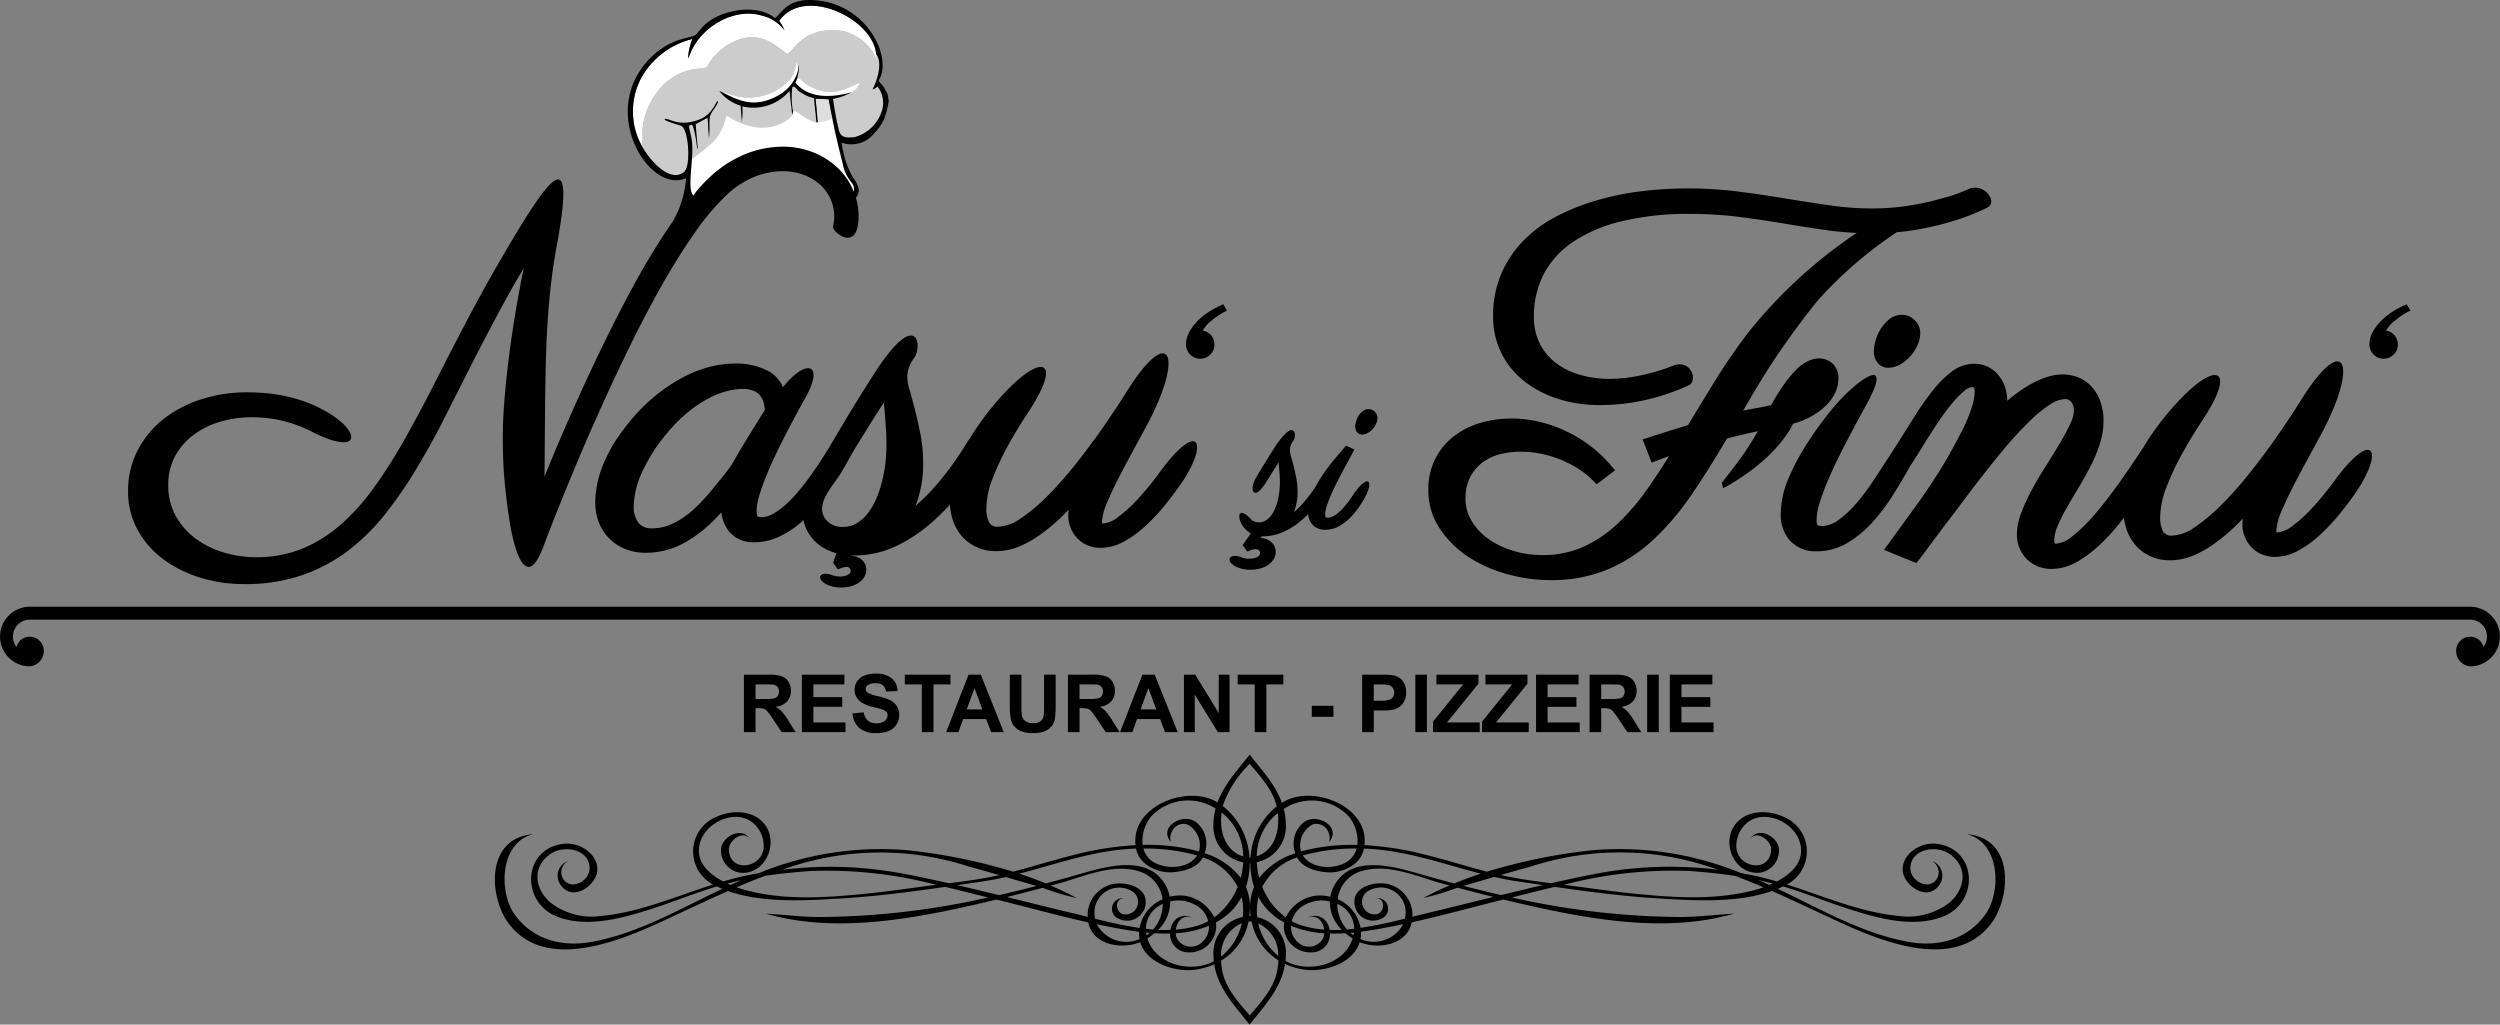 <svg xmlns="http://www.w3.org/2000/svg" width="270.298" height="110.779" viewBox="0 0 270.298 110.779">
  <rect x="0" y="0" width="270.298" height="110.779" fill="#808080" stroke="none"/>
  <g id="Group_17055" data-name="Group 17055" transform="translate(2041.11 20252.829)">
    <path id="Path_35623" data-name="Path 35623" d="M1535.334,5328.8a8.669,8.669,0,0,0-1.594,1.022,3.827,3.827,0,0,0-1.035,1.144,1.484,1.484,0,0,1,.97.58,1.589,1.589,0,0,1,.3.927,1.436,1.436,0,0,1-.463,1.094,1.538,1.538,0,0,1-1.078.435,1.431,1.431,0,0,1-1.1-.472,1.527,1.527,0,0,1-.435-1.079,2.8,2.8,0,0,1,.348-1.318,5.373,5.373,0,0,1,.921-1.231,7.858,7.858,0,0,1,1.3-1.029,9.582,9.582,0,0,1,1.463-.753l.406.681Z" transform="translate(-3443.78 -25548.049)" fill-rule="evenodd"/>
    <path id="Path_35624" data-name="Path 35624" d="M930.489,5833.416a4.9,4.9,0,0,0-1.894-.51c3.579.854,3.769,6.2,2.007,8.661-1.944,2.719-5.067,3.558-8.288,2.983-5.022-.9-9.552-3.56-14.166-5.743.2-.08.389-.168.579-.26,2.378.709,4.673,1.662,7.037,2.419,3.161,1.015,7.045,2.126,10.3.821,3.911-1.568,3.659-7.373-.79-7.85-2.538-.273-5,2.479-2.708,4.541.934.837,2.212,1.063,3.025-.045a1.7,1.7,0,0,0-.792-2.647,1.393,1.393,0,0,1,.651,1.746c-.738,1.629-3.028.5-2.962-1.032.089-1.981,2.711-2.44,4.135-1.525,2.116,1.355,1.853,3.77.141,5.284a7.289,7.289,0,0,1-5.408,1.494c-4.22-.378-8.166-2.121-12.213-3.413a4.043,4.043,0,0,0-.351-7.313c-1.72-.8-4.124-.766-5.314.923-1.423,2.019.031,5.295,2.645,5.123a2.408,2.408,0,0,0,2.134-2.74c-.271-1.338-2.438-2.335-3.173-.75.6-1.291,2.394-.063,2.349,1-.1,2.509-3.53,2.016-3.757-.19a3.3,3.3,0,0,1,.853-2.43c1.748-1.927,5.077-.6,5.906,1.527s-.614,3.591-2.384,4.516c-.931-.272-1.867-.517-2.817-.7-.347-.068-.695-.134-1.04-.193a34.572,34.572,0,0,0-16.169-2.471,61.442,61.442,0,0,0-11.319,2.31c-2.247-.585-4.463-1.289-6.716-1.849a34.554,34.554,0,0,0-6.526-1.021c.489-4.089-5.294-6.511-8.615-4.758-.107.056-.205.122-.308.185-.7-1.959-2.152-3.519-3.489-5.209-1.329,1.68-2.769,3.23-3.475,5.173-.083-.049-.161-.1-.247-.148-3.32-1.753-9.1.669-8.613,4.758a34.494,34.494,0,0,0-6.525,1.021c-2.256.56-4.47,1.263-6.717,1.849a61.531,61.531,0,0,0-11.32-2.31,34.572,34.572,0,0,0-16.169,2.471c-.345.06-.694.125-1.04.193-.949.186-1.887.43-2.815.7-1.771-.925-3.217-2.388-2.386-4.516s4.158-3.453,5.906-1.527a3.3,3.3,0,0,1,.854,2.43c-.228,2.207-3.654,2.7-3.76.19-.044-1.067,1.753-2.295,2.352-1-.738-1.586-2.9-.588-3.176.75a2.409,2.409,0,0,0,2.136,2.74c2.611.172,4.067-3.1,2.644-5.123-1.191-1.688-3.595-1.721-5.314-.923a4.044,4.044,0,0,0-.351,7.314c-4.046,1.291-7.993,3.034-12.212,3.412a7.284,7.284,0,0,1-5.408-1.494c-1.711-1.515-1.975-3.927.14-5.284,1.425-.914,4.049-.455,4.135,1.525.067,1.528-2.223,2.661-2.96,1.032a1.391,1.391,0,0,1,.649-1.746,1.7,1.7,0,0,0-.792,2.647c.814,1.107,2.09.882,3.027.045,2.3-2.062-.17-4.812-2.709-4.541-4.449.477-4.7,6.28-.789,7.85,3.251,1.3,7.135.192,10.3-.821,2.362-.758,4.655-1.71,7.037-2.419.189.091.382.18.577.26-4.611,2.184-9.144,4.848-14.166,5.743-3.22.574-6.342-.265-8.286-2.983-1.762-2.464-1.573-7.807,2-8.661a4.879,4.879,0,0,0-1.891.51c-3.153,1.658-2.571,6.685-.771,9.108,3.884,5.229,11.789,2.013,16.439-.121,2.454-1.126,4.862-2.288,7.289-3.358,3.814,1.338,8.508,1.028,12.35.795,3.724-.227,7.438-.71,11.136-1.242,1.56.372,3.11.764,4.642,1.144a84.74,84.74,0,0,1-18.2,2.112c-1.128,0-2.285-.093-3.439-.189-.8-.065-1.594-.134-2.379-.174,7.852,2.285,16.866.388,24.62-1.449l.3-.075c3.3.811,6.6,1.728,9.924,2.469.019.09.038.18.064.271.665,2.234,3.656,2.654,5.558,1.867.689,2.3,3.869,3.312,6.074,2.956a7.67,7.67,0,0,0,1.925-.569c.413,2.614,2.2,4.475,3.825,6.528,1.627-2.062,3.425-3.929,3.829-6.561a7.7,7.7,0,0,0,2,.6c2.205.355,5.383-.652,6.074-2.956,1.9.786,4.89.366,5.556-1.867a2.758,2.758,0,0,0,.064-.271c3.327-.741,6.629-1.658,9.926-2.469l.3.075c7.754,1.837,16.767,3.734,24.618,1.449-.783.04-1.58.109-2.38.174-1.152.1-2.308.188-3.436.189a84.743,84.743,0,0,1-18.2-2.112c1.534-.38,3.081-.771,4.642-1.144,3.7.532,7.413,1.016,11.135,1.242,3.843.235,8.537.544,12.352-.795,2.426,1.069,4.833,2.232,7.287,3.358,4.649,2.134,12.556,5.35,16.44.121,1.8-2.424,2.382-7.451-.771-9.108ZM863.4,5834.46h0c4.372.13,8.45,1.625,12.633,2.71-.971.321-1.927.672-2.869,1.059q-1.931-.514-3.861-1.069c-2.639-.761-6.876-1.949-8.835.862a4.119,4.119,0,0,0-.7,1.646,4.453,4.453,0,0,0-1.614-.112,4.215,4.215,0,0,0-3.2,2.342,7.566,7.566,0,0,1-2.537-3.3,6.51,6.51,0,0,1,3.76-3.186c.6,1.125,2.015,1.517,3.317,1.611,1.482.106,3.449-.742,3.865-2.357.018-.07.03-.136.042-.2Zm-4.291,8.758h0a10.91,10.91,0,0,1-2.463-.465,6.074,6.074,0,0,1-1.035-.444,2.672,2.672,0,0,1,.876-1.421,3.8,3.8,0,0,1,3.23-.719,4.239,4.239,0,0,0,1.3,3.07c-.444.021-.882.023-1.319.008a1.98,1.98,0,0,0-.663-1.21,1.536,1.536,0,0,0-1.757-.059c.989-.516,1.719.334,1.835,1.241Zm.013.4h0a1.542,1.542,0,0,1-.168.618,1.742,1.742,0,0,1-2.74.292,2.1,2.1,0,0,1-.675-1.72,11.137,11.137,0,0,0,3.584.81Zm-2.315-8.42h0a20.819,20.819,0,0,1,5.724-.746l.08,0a2.45,2.45,0,0,1-1.2,1.526c-1.375.757-3.713.65-4.6-.781Zm-2.066-5.024h0a5.486,5.486,0,0,1,6.976.754,4.118,4.118,0,0,1,.976,3.135,21.418,21.418,0,0,0-5.42.53c-.224.051-.447.11-.669.175a2.542,2.542,0,0,1,1.263-2.92,1.373,1.373,0,0,1,1.65.731,1.576,1.576,0,0,1,.13,1.168c1.386-1.625-1.244-3.16-2.665-2.192a2.943,2.943,0,0,0-1,3.369c0,.013.009.025.012.038a7.866,7.866,0,0,0-3.908,2.662,8.066,8.066,0,0,1-.263-1.693,3.984,3.984,0,0,0,3.145-4.169A7.114,7.114,0,0,0,854.743,5830.17Zm-2.925,5.115h0a6.173,6.173,0,0,1,1.969-4.409c.1-.09.205-.175.312-.259.237,2.111-.466,4.062-2.281,4.668Zm-.764-10h0c1.211,1.4,2.509,2.869,2.924,4.6a7.64,7.64,0,0,0-2.831,5.548c-.032,0-.06.012-.093.016l-.02,0a7.618,7.618,0,0,0-2.895-5.606,12.007,12.007,0,0,1,2.914-4.557Zm.109,16.465h0c-.038,0-.073-.011-.109-.014a.169.169,0,0,0-.034.006c.031-.24.054-.484.063-.731a5.592,5.592,0,0,0-.432-2.409,8.1,8.1,0,0,0,.408-2.554c.022,0,.044-.008.067-.009a8.073,8.073,0,0,0,.407,2.563,5.584,5.584,0,0,0-.433,2.409c.01.253.032.5.064.74Zm-3.15-11.191h0c.133.1.26.205.383.314a6.158,6.158,0,0,1,1.967,4.431C848.474,5834.726,847.753,5832.72,848.012,5830.562Zm-7.551.361h0a5.474,5.474,0,0,1,6.908-.793,7.069,7.069,0,0,0-.233,1.627,3.987,3.987,0,0,0,3.219,4.185,8.142,8.142,0,0,1-.264,1.679,7.85,7.85,0,0,0-3.906-2.662c0-.013.01-.025.013-.038a2.949,2.949,0,0,0-1-3.369c-1.421-.968-4.049.567-2.664,2.192a1.567,1.567,0,0,1,.131-1.168,1.371,1.371,0,0,1,1.65-.731,2.536,2.536,0,0,1,1.261,2.92c-.221-.064-.444-.124-.668-.175a21.416,21.416,0,0,0-5.419-.531,4.109,4.109,0,0,1,.977-3.134Zm4.907,4.271h0c-.887,1.432-3.227,1.539-4.6.781a2.457,2.457,0,0,1-1.2-1.526l.08,0a20.791,20.791,0,0,1,5.722.746Zm-6.59-.733h0c.014.067.025.134.042.2.417,1.615,2.383,2.464,3.866,2.358,1.3-.094,2.71-.485,3.314-1.611a6.509,6.509,0,0,1,3.76,3.186,7.575,7.575,0,0,1-2.538,3.3,4.209,4.209,0,0,0-3.2-2.343,4.471,4.471,0,0,0-1.613.111,4.124,4.124,0,0,0-.695-1.645c-1.961-2.812-6.2-1.623-8.837-.862q-1.93.555-3.864,1.069-1.407-.579-2.869-1.059c4.186-1.085,8.262-2.58,12.634-2.71Zm4.37,7.575h0a1.962,1.962,0,0,0-.663,1.21c-.435.016-.876.014-1.32-.008a4.239,4.239,0,0,0,1.3-3.07,3.8,3.8,0,0,1,3.228.719,2.669,2.669,0,0,1,.876,1.421,5.934,5.934,0,0,1-1.033.444,10.9,10.9,0,0,1-2.466.465c.119-.907.845-1.757,1.837-1.241a1.534,1.534,0,0,0-1.756.059Zm3.492.769h0a2.11,2.11,0,0,1-.675,1.721,1.743,1.743,0,0,1-2.741-.293,1.559,1.559,0,0,1-.169-.618A11.169,11.169,0,0,0,846.64,5842.8Zm-52.05-4.568h0c.5-.129,1-.252,1.51-.361q-.584.248-1.165.514C794.82,5838.34,794.7,5838.289,794.59,5838.235Zm20.995.343h0c-2.279.308-4.552.619-6.841.835-3.931.368-8,.585-11.864-.383-.4-.1-.841-.23-1.3-.392,1.008-.433,2.021-.844,3.044-1.226,1.688-.26,3.393-.427,5.073-.54a46.593,46.593,0,0,1,13.469,1.5c-.529.064-1.058.131-1.584.2Zm-1.794-1.375h0a42.521,42.521,0,0,0-13.274-.46,31.015,31.015,0,0,1,20.366-.287c1.034.268,2.065.563,3.091.864-1.781.405-3.61.655-5.437.883C816.96,5837.848,815.378,5837.51,813.791,5837.2Zm5.645,1.207h0l2.6-.379c.891-.129,1.775-.3,2.65-.5,1.109.325,2.216.654,3.331.963-1.354.351-2.711.685-4.07.992Q821.692,5838.933,819.436,5838.41Zm15.1,4.227h0c1.418.3,2.842.566,4.272.772.1.014.2.026.292.038a3.513,3.513,0,0,0,.051.79,3.6,3.6,0,0,1-4.615-1.6Zm4.61.4h0a47.965,47.965,0,0,1-4.8-1,3.374,3.374,0,0,1-.054-1,2.677,2.677,0,0,1,4.146-1.911,1.36,1.36,0,0,1-1.036,2.434c-.89-.2-.974-1.754.078-1.732a1.153,1.153,0,0,0-.509,2.241,2.014,2.014,0,0,0,2.7-1.075c.76-2.141-1.605-2.983-3.292-2.731a3.447,3.447,0,0,0-2.836,3.574c-.517-.131-1.025-.257-1.518-.374-2.411-.574-4.816-1.177-7.224-1.769q1.945-.478,3.879-1a25.474,25.474,0,0,0,3.675,1.106c-.91-.487-1.848-.933-2.8-1.342.344-.1.688-.183,1.03-.28,2.637-.75,5.544-2.071,8.3-1.321a3.622,3.622,0,0,1,2.751,3.084,4.168,4.168,0,0,0-2.483,3.1Zm2.515-2.6h0a4.233,4.233,0,0,1-.793,2.446,3.728,3.728,0,0,1-.255.318c-.259-.021-.522-.045-.782-.075A2.978,2.978,0,0,1,841.656,5840.438Zm-1.807,3.1h0c.13.014.259.023.389.035a3.389,3.389,0,0,1-.339.26c-.021-.1-.037-.2-.049-.3Zm7.331,3.1h0c-2.5,1.34-6.33.347-7.186-2.472a6.262,6.262,0,0,0,.771-.561c.56.035,1.125.049,1.686.031a1.95,1.95,0,0,0,1.965,2.039,2.881,2.881,0,0,0,3.02-2.819,2.741,2.741,0,0,0-.047-.42c.22-.119.439-.244.651-.386a6.446,6.446,0,0,0,2.13-2.35,5.964,5.964,0,0,1,.14,2.146,3.985,3.985,0,0,0-3.174,4.176c0,.209.023.412.044.613Zm3.021-4.115h0a6.409,6.409,0,0,1-2.236,3.6A3.7,3.7,0,0,1,850.2,5842.528Zm3.853,4.982h0c-.3,1.907-1.7,3.483-3,4.986-1.3-1.5-2.7-3.08-3-4.986a7.148,7.148,0,0,1-.089-.937,6.338,6.338,0,0,0,2.957-4.219c.045-.006.088-.017.134-.021a1.982,1.982,0,0,1,.213.037,6.335,6.335,0,0,0,2.878,4.16,7.045,7.045,0,0,1-.088.981Zm-2.069-4.946h0a3.7,3.7,0,0,1,2.149,3.5A6.405,6.405,0,0,1,851.985,5842.564Zm2.944,4.038h0q.029-.28.038-.574a3.985,3.985,0,0,0-3.1-4.16,6.009,6.009,0,0,1,.136-2.162,6.444,6.444,0,0,0,2.131,2.35c.213.142.43.268.651.386a2.618,2.618,0,0,0-.048.42,2.88,2.88,0,0,0,3.021,2.819,1.95,1.95,0,0,0,1.965-2.039c.561.018,1.125,0,1.687-.031a5.991,5.991,0,0,0,.772.561c-.867,2.843-4.759,3.83-7.258,2.431Zm7.35-2.769h0a3.292,3.292,0,0,1-.34-.26c.13-.012.26-.022.39-.035-.012.1-.028.2-.05.3Zm-.709-.632h0a3.162,3.162,0,0,1-.254-.319,4.227,4.227,0,0,1-.793-2.445,2.972,2.972,0,0,1,1.829,2.689c-.26.029-.521.054-.781.075Zm1.462,1.034h0a3.353,3.353,0,0,0,.051-.79c.1-.012.2-.024.291-.038,1.431-.206,2.856-.474,4.272-.772A3.6,3.6,0,0,1,863.033,5844.236Zm7.131-2.778h0c-.494.117-1,.244-1.518.374a3.444,3.444,0,0,0-2.834-3.574c-1.686-.252-4.054.591-3.293,2.731a2.012,2.012,0,0,0,2.7,1.075,1.153,1.153,0,0,0-.51-2.241c1.054-.022.969,1.537.078,1.732a1.359,1.359,0,0,1-1.036-2.433,2.677,2.677,0,0,1,4.148,1.91,3.478,3.478,0,0,1-.054,1,47.934,47.934,0,0,1-4.8,1,4.173,4.173,0,0,0-2.482-3.1,3.621,3.621,0,0,1,2.75-3.084c2.763-.749,5.668.57,8.3,1.321.343.1.688.185,1.031.28-.957.409-1.9.855-2.8,1.342a25.769,25.769,0,0,0,3.673-1.105q1.933.523,3.879,1c-2.408.592-4.812,1.192-7.225,1.768Zm8.074-1.978h0c-1.36-.307-2.717-.641-4.072-.99,1.115-.31,2.225-.64,3.332-.964.876.2,1.757.375,2.651.5l2.595.379C881.238,5838.755,879.739,5839.115,878.238,5839.48Zm5.4-1.278h0c-1.827-.228-3.657-.478-5.436-.883,1.026-.3,2.054-.6,3.09-.864a31.008,31.008,0,0,1,20.364.287,42.467,42.467,0,0,0-13.27.46c-1.589.308-3.172.646-4.748,1Zm21.658.827h0c-3.867.967-7.934.75-11.864.383-2.289-.216-4.563-.526-6.841-.835-.528-.072-1.055-.139-1.586-.2a46.576,46.576,0,0,1,13.472-1.5c1.679.113,3.382.28,5.074.54q1.532.573,3.041,1.227c-.454.16-.9.293-1.3.391Zm1.943-.644h0c-.387-.177-.776-.349-1.164-.513.507.108,1.012.231,1.512.36-.117.055-.232.1-.348.152Z" transform="translate(-2757.051 -25995.537)"/>
    <path id="Path_35625" data-name="Path 35625" d="M227.456,5661.35a3.216,3.216,0,0,0-2.278.944l0,0,0,0a3.22,3.22,0,0,0,0,4.556h0a3.211,3.211,0,0,0,2.278.944,1.668,1.668,0,0,0,1.509-1.7,1.516,1.516,0,0,0-1.5-1.5,1.44,1.44,0,0,0-1.444,1.1,1.831,1.831,0,0,1,.142-2.417l0,0a1.818,1.818,0,0,1,1.288-.532H491.3a1.818,1.818,0,0,1,1.288.532l0,0a1.831,1.831,0,0,1,.142,2.417,1.44,1.44,0,0,0-1.445-1.1,1.516,1.516,0,0,0-1.5,1.5,1.669,1.669,0,0,0,1.509,1.7,3.211,3.211,0,0,0,2.278-.944h0a3.22,3.22,0,0,0,0-4.556l0,0,0,0a3.216,3.216,0,0,0-2.278-.944H227.456Z" transform="translate(-2265.34 -25848.578)"/>
    <path id="Path_35626" data-name="Path 35626" d="M982.5,5117.751l.439,1.782a14.445,14.445,0,0,0,1.716-1.68,16.987,16.987,0,0,1,3.47-2.421,40.837,40.837,0,0,0,4.175-.611,9.6,9.6,0,0,1,2.343.489c.16.237,3.85,2.542,3.85,2.542l1.383,1.384.631-.119.091-.866-.458-1.1-.628-.769-.559-3.6-.672-2.332-2.637-.6-2.015-.429s-1.529.485-1.792.539a21.605,21.605,0,0,1-2.319.439,4.8,4.8,0,0,1-1.794-.2,5.28,5.28,0,0,0-1.4-.451c-.073.024-.743.26-.743.722a3.223,3.223,0,0,1-.888,1.8c-.5.511-1.878,1.894-1.878,1.894l-.311,3.588Z" transform="translate(-2949.198 -25350.811)" fill="#fff" fill-rule="evenodd"/>
    <path id="Path_35627" data-name="Path 35627" d="M947.576,5034.946c.226-.354,1.288.933,2.51,1.169l-.252-2.636a3.6,3.6,0,0,1-1.233-.5c-.69-.389-.5-.408-.739-.592-.217-.168-.07-.156-.369-.138a7.627,7.627,0,0,0,.083,2.7Zm-9.4.438v.3l.161-.088.124,2.248c.15-.628-.008-1.672.1-2.317s.662-.8.79-1.694a4.6,4.6,0,0,1-.887,1.307,2.329,2.329,0,0,1-.29.247Zm-.914,3.486h-.072l.011.083.067-.019Zm-.643,0h-.376c.489,5-3.3,3.03-5.044-.254.116-.2.067-.023.1-.361l-.015-1.266a7.464,7.464,0,0,1,1.455-3.967,6.172,6.172,0,0,1,4.932-2.744c.677-.028.577-.191.911-.722a6.6,6.6,0,0,1,3.407-2.506c2.374-.6,3.677.768,4.97,1.674.885-.672,1.909-2.87,5.509-2.555,1.972.171,4.024,1.888,4.2,3.749l-.118-1.208c.831,1-.045,3.22-.385,3.842.416-.181.091-.152.537-.345a2.92,2.92,0,0,1,.509,2.547,4.269,4.269,0,0,1-3,2.953c-1.419.182-1.605-.3-1.752-1.032-.234-.889-.439-2.2-.579-3.116a14.8,14.8,0,0,0,1.938-.7l.328-.418c.027-.021.413-.2.447-.215.007-.016.15-.292.212-.436-1.9.807-2.987,1.646-5.378.429a2.01,2.01,0,0,1-.711-.479c-.632-.589-.5-.411-.714-.333.068-.416.327-1.175.076-1.544l-.112-.391c-.245,1.066-.262,1.486-.881,2.129a5.946,5.946,0,0,1-5.507,1.7,9.868,9.868,0,0,1-1.5-.375l-.475-.212a4.66,4.66,0,0,0,3.645,1.725,10.772,10.772,0,0,0,1.3-.182l.19-.053c.455-.244.936-.413,1.359-.672.456-.28.752-.625,1.1-.839l.279,2.613c-.408.647-3,2.7-7.1.074-.637,2.476-1.494,2.966-3.79,4.738-.014-.386.066-.89.041-1.248Z" transform="translate(-2902.932 -25275.703)" fill="#ccc" fill-rule="evenodd"/>
    <path id="Path_35628" data-name="Path 35628" d="M1019.38,5063.438c.973.908,3.7,1.819,5.532.657a4.794,4.794,0,0,0,1.917-1.392c.29-.368,1.038-1.492.773-2.233l-.112-.391c-.245,1.067-.262,1.486-.881,2.128a5.945,5.945,0,0,1-5.507,1.7c-1.193-.284-1.265-.408-1.721-.472Z" transform="translate(-2982.458 -25306.313)" fill="#fff" fill-rule="evenodd"/>
    <path id="Path_35629" data-name="Path 35629" d="M922.479,5014.319c.116-.2.067-.023.1-.361l-.015-1.266a7.461,7.461,0,0,1,1.455-3.967,6.171,6.171,0,0,1,4.932-2.744c.677-.029.577-.191.911-.722a6.6,6.6,0,0,1,3.407-2.505c2.374-.6,3.677.768,4.97,1.673.885-.672,1.909-2.871,5.509-2.556,1.972.172,4.024,1.889,4.2,3.75l-.118-1.208c-.314-3.8-7.782-7.412-10.477-3.579a4.578,4.578,0,0,1,.568,1.012,4.33,4.33,0,0,0-2.479-1.591c-2.824-.837-6.3,1.011-7.616,3.883a8.1,8.1,0,0,1-.323.757,6.142,6.142,0,0,1,.452-2.1,8.672,8.672,0,0,0-5.447,4.074,7.723,7.723,0,0,0-.026,7.451Z" transform="translate(-2894.211 -25251.406)" fill="#fff" fill-rule="evenodd"/>
    <path id="Path_35630" data-name="Path 35630" d="M977.908,5169.448a1.308,1.308,0,0,0-.051,1.339c.509-2.263,4.7-4.858,7.607-5.5a11.128,11.128,0,0,1,7.137.862c.709.325,1.316.795,1.947,1.141-.093-.408.321-.279-.526-.784-.089-.054-.894-.523-.9-.529l-.158-.422a.852.852,0,0,0-.048-.073,6.406,6.406,0,0,0-3.845-1.159,6.4,6.4,0,0,1-1.341.249,11.556,11.556,0,0,0-8.183,3.29,9.06,9.06,0,0,0-1.516,1.8c-.184-.154-.035.089-.126-.207Z" transform="translate(-2944.865 -25400.295)" fill="#dedede" fill-rule="evenodd"/>
    <path id="Path_35631" data-name="Path 35631" d="M1107.444,5079.378c-1.9.808-2.987,1.646-5.378.429a2.013,2.013,0,0,1-.711-.479c-.632-.588-.5-.411-.714-.333l-.19.4c1.344,2.132,6.264,2.181,6.994-.014Z" transform="translate(-3055.573 -25323.295)" fill="#fff" fill-rule="evenodd"/>
    <path id="Path_35632" data-name="Path 35632" d="M1123.023,5104.206a3.964,3.964,0,0,0,1.565-.411l-.4-2.085-1.415-.06.254,2.556Z" transform="translate(-3075.702 -25343.805)" fill="#dedede" fill-rule="evenodd"/>
    <path id="Path_35633" data-name="Path 35633" d="M425.577,5012.132a10.925,10.925,0,0,1-1.4,4.633c-1.311,1.893-2.525,3.853-3.652,5.86-1.229,2.19-2.386,4.42-3.493,6.674s-2.189,4.542-3.221,6.842c-.948,2.114-1.881,4.236-2.766,6.377q-.39.946-.774,1.892c.01-.551.015-1.1.018-1.654.009-1.91.028-3.818.044-5.727q.027-2.971.115-5.938t.361-5.922c.177-1.907.432-3.807.782-5.689,2.169-11.675-.808-7.5-5.7.846q-2.078,3.541-3.989,7.176-1.778,3.388-3.507,6.8-1.574,3.111-3.285,6.146a56,56,0,0,1-3.332,5.218,23.04,23.04,0,0,1-3.616,4,15.014,15.014,0,0,1-4.133,2.554,13.086,13.086,0,0,1-4.94.9,12.063,12.063,0,0,1-3.555-.53,9.889,9.889,0,0,1-3.058-1.541,7.561,7.561,0,0,1-2.1-2.446,6.728,6.728,0,0,1-.782-3.26,6.476,6.476,0,0,1,.729-3.127,7.1,7.1,0,0,1,1.963-2.289,8.967,8.967,0,0,1,2.858-1.433,11.532,11.532,0,0,1,3.345-.5,13.913,13.913,0,0,1,3.772.456,14.394,14.394,0,0,1,2.674,1.009c5.6,2.9,5.682.08,1.525-2.21a14.463,14.463,0,0,0-2.7-1.151,17,17,0,0,0-2.838-.626,22.1,22.1,0,0,0-2.823-.181,16.168,16.168,0,0,0-4.755.7,13.116,13.116,0,0,0-4.1,2.062,10.5,10.5,0,0,0-2.889,3.379,9.47,9.47,0,0,0-1.106,4.581,8.587,8.587,0,0,0,1.026,4.146,9.731,9.731,0,0,0,2.769,3.169,13.2,13.2,0,0,0,4,2,16.044,16.044,0,0,0,4.8.7,18.924,18.924,0,0,0,6.023-.9,17.979,17.979,0,0,0,4.92-2.528,21.939,21.939,0,0,0,4.057-3.892,44.832,44.832,0,0,0,3.446-4.931q1.7-2.794,3.174-5.72,1.581-3.127,3.166-6.252,1.68-3.3,3.459-6.556.929-1.7,1.937-3.354c-.229,1.077-.433,2.161-.626,3.246q-.361,2.019-.66,4.048c-.2,1.338-.365,2.678-.517,4.021q-.209,1.854-.34,3.716c-.072,1.044-.117,2.093-.117,3.141s.019,2.1.072,3.146c.05.995.14,1.987.251,2.975.118,1.043.263,2.083.421,3.121.383,2.5,1.7,7.886,3.652,2.644q.68-1.824,1.405-3.63,1.057-2.637,2.152-5.261c.873-2.1,1.79-4.174,2.724-6.246q1.507-3.341,3.123-6.634,1.585-3.247,3.361-6.4c1.073-1.891,2.212-3.751,3.448-5.541a27.007,27.007,0,0,1,3.341-4.045,9.954,9.954,0,0,1,3.212-2.187,8.364,8.364,0,0,1,3.024-.622,6.522,6.522,0,0,1,2.392.409,5.537,5.537,0,0,1,1.783,1.1,4.655,4.655,0,0,1,1.094,1.553,4.6,4.6,0,0,1,.382,1.839,3.894,3.894,0,0,1-.038.5c-.027.2-.053.4-.085.593-.1.613,2.751,2.894,2.751-1.12a7.175,7.175,0,0,0-.29-2.014c.559-.671.31-1.322-.377-2.282a9.843,9.843,0,0,1-1.15-3.662,3.155,3.155,0,0,0,3.554-1.068,5.236,5.236,0,0,0,1.023-1.488,10.307,10.307,0,0,0,.5-1.931l-.118-.776c-.164-.227-.29-.549-.452-.786-.244-.358-.319-.322-.528-.68,1.592-2.347-1.223-8.509-7.245-8.693-2.64-.082-3.189,1.352-3.953,1.958-1.838-1.556-5.458-.959-7.261.435-.751.58-1.144,1.285-1.371,1.408-.7.382-3.129.317-5.41,3.084-4.784,5.8.644,14.108,4.434,12.37Zm74.754,25.925a1.539,1.539,0,0,1-.152.65,2.181,2.181,0,0,1-.374.563,2.121,2.121,0,0,1-.5.408,1.246,1.246,0,0,1-.629.178.685.685,0,0,1-.576-.286.947.947,0,0,1-.173-.559,2.1,2.1,0,0,1,.088-.558,2.331,2.331,0,0,1,.261-.6,1.956,1.956,0,0,1,.431-.495,1.055,1.055,0,0,1,.682-.245.909.909,0,0,1,.672.3.924.924,0,0,1,.273.649Zm-6.579,7.231c.15-.271.311-.537.479-.8a18.768,18.768,0,0,1,1.283-1.751q.626-.759,1.264-1.5l.149-.174.911.4-.148.291c-.148.291-.3.579-.463.865q-.321.578-.63,1.163c-.233.438-.463.876-.685,1.319s-.431.886-.625,1.34a11.822,11.822,0,0,0-.447,1.2,3.163,3.163,0,0,0-.161.89.638.638,0,0,0,.043.263.381.381,0,0,0,.221.053,1.45,1.45,0,0,0,.83-.283,5.136,5.136,0,0,0,.914-.832,10.812,10.812,0,0,0,.919-1.214c1.717-2.612,2.556-1.737,1.075.657a10.092,10.092,0,0,1-1.049,1.415,5.864,5.864,0,0,1-1.309,1.1,3.1,3.1,0,0,1-1.64.46,1.78,1.78,0,0,1-1.384-.556,1.908,1.908,0,0,1-.465-1.135,10.824,10.824,0,0,1-.82.764,7.885,7.885,0,0,1-1.9,1.18,5.565,5.565,0,0,1-2.253.461.349.349,0,0,1-.045,0l-.119.174a2.11,2.11,0,0,1,.485.078,1.694,1.694,0,0,1,.551.27,1.5,1.5,0,0,1,.43.478,1.382,1.382,0,0,1,.168.7,1.465,1.465,0,0,1-.21.757,1.975,1.975,0,0,1-.574.608,2.875,2.875,0,0,1-.856.4,3.844,3.844,0,0,1-1.1.142,3.532,3.532,0,0,1-1.289-.21c-1.559-.617-1.068-1.712.4-1.1a2.3,2.3,0,0,0,.826.121,2.112,2.112,0,0,0,.447-.052,1.322,1.322,0,0,0,.368-.135.678.678,0,0,0,.225-.2.381.381,0,0,0,.067-.233.352.352,0,0,0-.039-.182.519.519,0,0,0-.119-.143.308.308,0,0,0-.13-.06.809.809,0,0,0-.178-.021,1.17,1.17,0,0,0-.247.021,1.829,1.829,0,0,0-.214.06c-.079.028-.156.059-.234.087l-.221.083-.5-.693.887-1.268a2.543,2.543,0,0,1-.649-.513c-.874-.946-.9-2.686.69-1a1.09,1.09,0,0,0,.317.221,1.151,1.151,0,0,0,.5.1,1.375,1.375,0,0,0,.73-.191,2.087,2.087,0,0,0,.591-.531,3.465,3.465,0,0,0,.447-.785,6.038,6.038,0,0,0,.305-.948,7.59,7.59,0,0,0,.165-.965c.027-.285.045-.572.045-.858s-.011-.58-.029-.869c-.021-.31-.041-.618-.068-.925l-.035-.409q-.187.283-.369.565c-.173.271-.341.542-.51.813l-.466.752c-1.325,2.14-1.886.892-1.136-.417.259-.451.528-.9.8-1.341q.552-.9,1.124-1.8c2.3-3.624,2.58-1.489,2.134-.9a2.547,2.547,0,0,0-.17.27,1.769,1.769,0,0,0-.137.333,1.566,1.566,0,0,0-.054.447,2.5,2.5,0,0,0,.12.628c.1.345.19.7.281,1.043.11.424.2.851.288,1.281a7.762,7.762,0,0,1,.137,1.469,5.936,5.936,0,0,1-.3,1.985c-.03.086-.063.171-.1.256a8.782,8.782,0,0,0,.735-.692,15.084,15.084,0,0,0,1.737-2.265Zm65.267-16.405a3.23,3.23,0,0,1-.318,1.358,4.547,4.547,0,0,1-.779,1.173,4.6,4.6,0,0,1-1.05.851,2.6,2.6,0,0,1-1.312.372,1.423,1.423,0,0,1-1.2-.6,1.976,1.976,0,0,1-.36-1.167,4.409,4.409,0,0,1,.185-1.162,4.876,4.876,0,0,1,.545-1.253,4.148,4.148,0,0,1,.9-1.032,2.212,2.212,0,0,1,1.423-.511,1.892,1.892,0,0,1,1.4.619,1.933,1.933,0,0,1,.569,1.352Zm2.847-14.689a18.429,18.429,0,0,0,2.335-.859c1.629-.766,3.172,1.254,2.181,1.917a9.759,9.759,0,0,1-1.106.531,23.76,23.76,0,0,1-2.62.964,31.066,31.066,0,0,1-3.9.938c-.755.137-1.518.235-2.283.3a44.712,44.712,0,0,0-8.466,7.3c-1.259,1.522-2.438,3.131-3.582,4.741-1.539,2.164-2.935,4.451-4.264,6.749l-.291.5c.113-.024.225-.048.338-.071.6-.122,1.2-.221,1.8-.339l.883-.174a23.55,23.55,0,0,1,1.42-2.288,11.783,11.783,0,0,1,1.359-1.613,4.33,4.33,0,0,1,1.277-.9,2.967,2.967,0,0,1,1.139-.264,2.257,2.257,0,0,1,1.341.462,2.062,2.062,0,0,1,.737,1.749,3.53,3.53,0,0,1-.413,1.653,5.205,5.205,0,0,1-1.1,1.4,7.446,7.446,0,0,1-1.629,1.116,8.978,8.978,0,0,1-1.749.681c-1.484,2.962-4.755,5.47-7.563,6.98l-.146-.587.355-.46c.237-.306.476-.609.711-.916.352-.46.7-.922,1.04-1.392.38-.529.738-1.073,1.083-1.625.242-.386.481-.783.7-1.188q-.558.122-1.115.248-1.114.254-2.219.542c-1.21,2.06-2.473,4.094-3.82,6.065a28.57,28.57,0,0,1-4.186,4.914,17.052,17.052,0,0,1-4.937,3.2,15.92,15.92,0,0,1-6.2,1.129,17.254,17.254,0,0,1-4.592-.639,14.861,14.861,0,0,1-4.211-1.865,10.888,10.888,0,0,1-3.1-3.058,7.423,7.423,0,0,1-1.241-4.218,7.3,7.3,0,0,1,.737-3.309,7.147,7.147,0,0,1,1.986-2.437,8.594,8.594,0,0,1,2.888-1.465,11.925,11.925,0,0,1,3.409-.48,12.782,12.782,0,0,1,2.983.355,14.7,14.7,0,0,1,5.515,2.609,14,14,0,0,1,2.233,2.121l.437.516-1.987,1.509-.4-.4a9.232,9.232,0,0,0-1.635-1.308,11.482,11.482,0,0,0-1.95-.988,11.776,11.776,0,0,0-2.131-.625,11.321,11.321,0,0,0-2.152-.2,8.637,8.637,0,0,0-2.24.29,5.312,5.312,0,0,0-1.864.89,4.724,4.724,0,0,0-1.309,1.572,5.017,5.017,0,0,0-.5,2.347,4.581,4.581,0,0,0,.629,2.319,6.29,6.29,0,0,0,1.741,1.934,9.07,9.07,0,0,0,2.656,1.321,10.779,10.779,0,0,0,3.289.5,10.6,10.6,0,0,0,4.492-.922,13.772,13.772,0,0,0,3.73-2.555,24.9,24.9,0,0,0,3.275-3.885q1.138-1.643,2.2-3.336-.648.226-1.286.475l-.6.236-.979-2.519.649-.209q1.151-.372,2.306-.733c.654-.2,1.306-.406,1.96-.605q1.471-2.446,2.971-4.875c1.094-1.774,2.283-3.488,3.548-5.144a52.173,52.173,0,0,1,11.715-10.758c-1.088-.046-2.173-.141-3.25-.295q-2.33-.331-4.651-.725c-1.6-.269-3.207-.5-4.816-.71a41.15,41.15,0,0,0-5.327-.324,30.609,30.609,0,0,0-7.4.8,16.2,16.2,0,0,0-5.273,2.257,9.551,9.551,0,0,0-3.129,3.474,9.849,9.849,0,0,0-1.052,4.572,6.324,6.324,0,0,0,.649,2.948,6.1,6.1,0,0,0,1.751,2.083,7.958,7.958,0,0,0,2.585,1.261,11.106,11.106,0,0,0,3.127.438,15.424,15.424,0,0,0,2.807-.256,22.149,22.149,0,0,0,2.407-.571c.556-.17,1.132-.352,1.669-.576,1.962-.821,2.806,1.614,1.737,2.1a23.256,23.256,0,0,1-4.915,1.64,22.523,22.523,0,0,1-4.6.5,14.969,14.969,0,0,1-4.637-.682,11.5,11.5,0,0,1-3.671-1.937,8.88,8.88,0,0,1-2.447-3.034,8.786,8.786,0,0,1-.876-3.92,11.551,11.551,0,0,1,.9-4.671,11.8,11.8,0,0,1,2.442-3.6,14.177,14.177,0,0,1,3.611-2.614,24.409,24.409,0,0,1,4.376-1.713,30.066,30.066,0,0,1,4.827-.965,42.469,42.469,0,0,1,4.932-.291,43,43,0,0,1,5.456.344q2.56.327,5.1.752,2.388.394,4.782.738a31.265,31.265,0,0,0,4.454.332,25.18,25.18,0,0,0,4.553-.382,30.18,30.18,0,0,0,3.607-.855Zm21.191,27.193q.4-.691.842-1.348a31.459,31.459,0,0,1,2.748-3.484c4.309-4.761,6.734-4.036,2.838,1.828q-1.157,1.743-2.166,3.574a28.4,28.4,0,0,0-1.7,3.645,9.221,9.221,0,0,0-.662,3.239,3.205,3.205,0,0,0,.324,1.521,1.047,1.047,0,0,0,.994.422,4.613,4.613,0,0,0,2.4-.893,19.4,19.4,0,0,0,2.975-2.5,41,41,0,0,0,3.115-3.536c1.028-1.3,2.019-2.633,2.962-4q1.32-1.908,2.56-3.872c4.618-7.348,6.246-3.84,2,3.981-.833,1.535-1.669,3.067-2.484,4.61-.606,1.148-1.191,2.321-1.7,3.516a6.363,6.363,0,0,0-.591,2.157.577.577,0,0,0,.031.2,3.092,3.092,0,0,0,1.725-.713,15.906,15.906,0,0,0,2.261-2.082,33.482,33.482,0,0,0,2.283-2.809c4.251-5.8,5.451-3.192,2.149,1.49-.539.765-1.1,1.51-1.7,2.232a21.286,21.286,0,0,1-2.049,2.168,11.711,11.711,0,0,1-2.291,1.659,5.262,5.262,0,0,1-2.528.693,3.667,3.667,0,0,1-1.467-.284,3.3,3.3,0,0,1-1.124-.784,3.624,3.624,0,0,1-.695-1.1,3.506,3.506,0,0,1-.253-1.34,5.4,5.4,0,0,1,.036-.629q-.224.234-.452.465a20.461,20.461,0,0,1-2.421,2.1,12,12,0,0,1-2.441,1.411,6.636,6.636,0,0,1-2.574.531,4.977,4.977,0,0,1-2.044-.412,4.741,4.741,0,0,1-1.6-1.146,5.048,5.048,0,0,1-1.032-1.794,6.492,6.492,0,0,1-.285-1.267c-.112.147-.225.292-.339.438a21.391,21.391,0,0,1-2.214,2.453,13.526,13.526,0,0,1-2.48,1.87,5.484,5.484,0,0,1-2.764.79,3.934,3.934,0,0,1-1.531-.281,3.556,3.556,0,0,1-1.194-.8,3.794,3.794,0,0,1-.773-1.181,3.693,3.693,0,0,1-.282-1.433,6.853,6.853,0,0,1,.5-2.439,21.085,21.085,0,0,1,1.176-2.52q.711-1.309,1.512-2.562.76-1.187,1.478-2.4a22.666,22.666,0,0,0,1.1-2.062,3.67,3.67,0,0,0,.4-1.415,1.526,1.526,0,0,0-.292-.969.824.824,0,0,0-.706-.3,3.292,3.292,0,0,0-1.593.588,14.677,14.677,0,0,0-2.343,1.946,41.4,41.4,0,0,0-2.922,3.222q-1.784,2.165-3.467,4.407c-.7.924-1.381,1.858-2.092,2.772-.3.383-.593.769-.88,1.162s-.6.8-.9,1.2c-.281.366-.548.739-.818,1.11q-.35.481-.72.948l-.3.376-3.5-1.427,3.539-4.87q.676-.93,1.313-1.886.684-1.026,1.334-2.077c.436-.706.85-1.426,1.249-2.154.383-.7.758-1.4,1.11-2.115a14.763,14.763,0,0,0,1-2.491,5.9,5.9,0,0,0,.261-1.486,1.643,1.643,0,0,0-.05-.45.673.673,0,0,0-.3-.058,1.483,1.483,0,0,0-.728.365,9.433,9.433,0,0,0-1.234,1.228c-.474.558-.917,1.147-1.335,1.75-.45.649-.882,1.31-1.305,1.975q-.593.934-1.172,1.875c-.3.482-.6.967-.917,1.435-.541.982-1.124,1.944-1.714,2.9a21.054,21.054,0,0,1-2.188,2.952,12.246,12.246,0,0,1-2.729,2.3,6.449,6.449,0,0,1-3.419.96,3.714,3.714,0,0,1-2.885-1.16,4.158,4.158,0,0,1-.992-2.852,10.024,10.024,0,0,1,.853-3.914,25.527,25.527,0,0,1,2.084-3.869,38.776,38.776,0,0,1,2.673-3.653c2.5-3.026,6.86-6.2,3.571-.26q-.668,1.206-1.313,2.422c-.484.913-.965,1.828-1.428,2.751s-.9,1.847-1.3,2.79a25.159,25.159,0,0,0-.929,2.5,6.563,6.563,0,0,0-.338,1.853,1.319,1.319,0,0,0,.091.55.793.793,0,0,0,.46.11,3.017,3.017,0,0,0,1.729-.59,10.733,10.733,0,0,0,1.908-1.732,22.669,22.669,0,0,0,1.915-2.532c.642-.977,1.291-1.949,1.924-2.933l.006-.01q1.219-1.9,2.411-3.818a30.5,30.5,0,0,1,2.132-3.05,11.311,11.311,0,0,1,2.083-2.069,4.039,4.039,0,0,1,2.4-.808,3.32,3.32,0,0,1,2.535,1.148,4.066,4.066,0,0,1,.762,1.31,5.011,5.011,0,0,1,.266,1.541c.314-.269.636-.528.968-.771a14.06,14.06,0,0,1,1.916-1.213,8.381,8.381,0,0,1,1.671-.665,5.663,5.663,0,0,1,1.439-.2,4.781,4.781,0,0,1,1.327.2,3.882,3.882,0,0,1,1.472.808,4.59,4.59,0,0,1,1.145,1.592,6.1,6.1,0,0,1,.459,2.522,7.782,7.782,0,0,1-.426,2.5,17.2,17.2,0,0,1-1.028,2.417c-.409.786-.847,1.556-1.3,2.316q-.645,1.073-1.269,2.156a16.7,16.7,0,0,0-.953,1.923,3.976,3.976,0,0,0-.343,1.493,1.217,1.217,0,0,0,.036.324.273.273,0,0,0,.15.05,3.243,3.243,0,0,0,1.817-.839,17.977,17.977,0,0,0,2.409-2.376c.877-1.03,1.7-2.1,2.49-3.2.775-1.081,1.531-2.176,2.256-3.291l.382-.588.022.017ZM426.2,5008.027c-.2-1.2-.449-1.549-.166-1.625.213-.057.257-.208.543,1.179.094.458.14.907.2,1.375l.067-.018-.227-2.633,1.3-.709.124,2.248c.15-.628-.008-1.672.1-2.318a2.724,2.724,0,0,1,.489-.9c.283-.428.553-.875.3-.793a6.321,6.321,0,0,1-.887,1.307,3.412,3.412,0,0,1-1.446.8c-1.918.551-2.645-.2-3.274-.217-.316.123.71.439,1.707.753.825.312,1.115,4.371.329,5-1.531,1.225-3.76-1.309-4.582-2.854a7.724,7.724,0,0,1,.027-7.451,8.674,8.674,0,0,1,5.447-4.074,6.165,6.165,0,0,0-.452,2.1,7.934,7.934,0,0,0,.323-.757c1.32-2.871,4.792-4.72,7.616-3.882a4.317,4.317,0,0,1,2.479,1.59,4.578,4.578,0,0,0-.568-1.012c2.695-3.833,10.163-.225,10.477,3.579.831,1-.045,3.22-.385,3.842.416-.181.486-.268.537-.346a2.922,2.922,0,0,1,.509,2.548,4.269,4.269,0,0,1-3,2.953c-1.419.183-1.605-.3-1.752-1.032-.255-.971-.426-2.118-.579-3.115a6.512,6.512,0,0,0,2.033-.715c-2.422.667-4.706.618-6.1-1.042l.19-.4c.068-.416.327-1.175.076-1.544.265.741-.484,1.865-.773,2.233a4.813,4.813,0,0,1-1.917,1.391c-2.09.907-3.5.375-5.315-.56l-.475-.212a4.608,4.608,0,0,0,2.3,1.584l.132,1.729a7.894,7.894,0,0,0,.064-1.649,5.108,5.108,0,0,0,5.1-1.685l.279,2.612.106-.358a7.648,7.648,0,0,1-.083-2.7c.3-.018.152-.029.369.139.24.183.049.2.739.591a3.6,3.6,0,0,0,1.233.5l.252,2.636.167-.011-.254-2.555,1.415.06.4,2.086c.288,1.572.778,3.482,1.163,5.071a4.272,4.272,0,0,0,.942,1.877,1.09,1.09,0,0,1,.2.947c-.02-.05-.04-.1-.061-.15a7.066,7.066,0,0,0-1.656-2.407,8.281,8.281,0,0,0-2.6-1.664,8.933,8.933,0,0,0-3.42-.634,10.988,10.988,0,0,0-3.992.807,12.664,12.664,0,0,0-4.125,2.78c-1.626,1.574-1.375,1.786-1.5,1.66-.712-.728.14-4.208-.149-5.956Zm29.975,32.405q.386-.666.816-1.3a31.351,31.351,0,0,1,2.734-3.468c4.288-4.736,6.7-4.016,2.824,1.82q-1.151,1.734-2.155,3.556a28.512,28.512,0,0,0-1.691,3.625,9.165,9.165,0,0,0-.659,3.224,3.19,3.19,0,0,0,.323,1.515,1.045,1.045,0,0,0,.989.418,4.591,4.591,0,0,0,2.389-.888,19.283,19.283,0,0,0,2.96-2.49,41.314,41.314,0,0,0,3.1-3.52q1.534-1.943,2.948-3.977c.875-1.265,1.728-2.549,2.548-3.853,4.6-7.313,6.216-3.821,1.99,3.961-.829,1.527-1.66,3.052-2.471,4.588-.6,1.142-1.186,2.31-1.689,3.5a6.323,6.323,0,0,0-.588,2.147.563.563,0,0,0,.03.195,3.067,3.067,0,0,0,1.717-.707,16.012,16.012,0,0,0,2.25-2.073,33.318,33.318,0,0,0,2.271-2.8c4.231-5.775,5.424-3.178,2.137,1.482-.536.76-1.1,1.5-1.688,2.221a21.449,21.449,0,0,1-2.039,2.158,11.616,11.616,0,0,1-2.28,1.65,5.216,5.216,0,0,1-2.516.691,3.645,3.645,0,0,1-1.46-.283,3.267,3.267,0,0,1-1.118-.781,3.592,3.592,0,0,1-.692-1.1,3.483,3.483,0,0,1-.251-1.333,5.363,5.363,0,0,1,.036-.626c-.15.156-.3.31-.451.463a20.081,20.081,0,0,1-2.409,2.087,11.86,11.86,0,0,1-2.429,1.405,6.61,6.61,0,0,1-2.561.529,4.973,4.973,0,0,1-2.033-.41,4.737,4.737,0,0,1-1.6-1.138,5.05,5.05,0,0,1-1.028-1.786,6.741,6.741,0,0,1-.325-1.7,23.213,23.213,0,0,1-2.168,2.11,16.374,16.374,0,0,1-3.784,2.436,10.4,10.4,0,0,1-4.392.953c-.1,0-.2,0-.305,0l-.023.033a2.118,2.118,0,0,1,.486.078,1.709,1.709,0,0,1,.551.27,1.5,1.5,0,0,1,.43.478,1.391,1.391,0,0,1,.168.695,1.482,1.482,0,0,1-.209.759,1.986,1.986,0,0,1-.575.607,2.911,2.911,0,0,1-.856.4,3.9,3.9,0,0,1-1.1.141,3.524,3.524,0,0,1-1.288-.21c-1.559-.617-1.068-1.711.4-1.1a2.3,2.3,0,0,0,.826.122,2.037,2.037,0,0,0,.447-.053,1.244,1.244,0,0,0,.368-.135.679.679,0,0,0,.225-.2.44.44,0,0,0,.028-.417.522.522,0,0,0-.119-.141.315.315,0,0,0-.13-.06.813.813,0,0,0-.179-.021,1.088,1.088,0,0,0-.245.021,1.739,1.739,0,0,0-.214.06c-.078.027-.157.058-.235.087l-.221.083-.5-.694a7.255,7.255,0,0,1,.354-1.041,5.659,5.659,0,0,1-1.738-.8,4.516,4.516,0,0,1-1.835-2.781c-.279.255-.566.5-.867.723a9.364,9.364,0,0,1-2.084,1.2,6.052,6.052,0,0,1-2.319.466,3.375,3.375,0,0,1-2.793-1.187,4.135,4.135,0,0,1-.814-2.04,18.67,18.67,0,0,1-1.387,1.4,13.506,13.506,0,0,1-2.4,1.767,8.6,8.6,0,0,1-4.4,1.2,5.912,5.912,0,0,1-2.086-.361,5.072,5.072,0,0,1-2.938-2.834,6.082,6.082,0,0,1-.422-2.35,11.289,11.289,0,0,1,.7-3.605,16.075,16.075,0,0,1,2.445-4.292,20.222,20.222,0,0,1,3.071-3.3,18.1,18.1,0,0,1,3.154-2.167,13.439,13.439,0,0,1,2.991-1.191,10.67,10.67,0,0,1,2.568-.355,7.441,7.441,0,0,1,3.959.9,3.782,3.782,0,0,1,1.408,1.642c.113-.133.228-.266.343-.4,2.32-2.673,4.092-2.037,2.086,1.539-.445.792-.877,1.592-1.306,2.393-.483.9-.946,1.812-1.4,2.725s-.89,1.827-1.289,2.76c-.35.822-.668,1.659-.935,2.512a6.55,6.55,0,0,0-.352,1.849,1.513,1.513,0,0,0,.08.578.774.774,0,0,0,.45.105,2.492,2.492,0,0,0,1.23-.353,7.871,7.871,0,0,0,1.445-1.06,15.021,15.021,0,0,0,1.437-1.521c.465-.562.907-1.146,1.328-1.743.39-.556.78-1.113,1.144-1.687,1.022-1.611,2.082-3.488,3.17-5.268.764-1.25,1.545-2.489,2.331-3.726,4.775-7.521,5.353-3.093,4.429-1.871a4.868,4.868,0,0,0-.352.558,3.548,3.548,0,0,0-.283.692,3.177,3.177,0,0,0-.113.926,5.2,5.2,0,0,0,.249,1.3c.21.716.395,1.441.582,2.165.228.878.423,1.766.595,2.657a16.128,16.128,0,0,1,.287,3.048,12.329,12.329,0,0,1-.631,4.117c-.064.179-.131.357-.2.534a19.013,19.013,0,0,0,1.525-1.437,32.069,32.069,0,0,0,3.851-5.088l.4-.639.026.025Zm-14,3.811c-.82,1.32-2.86,3.347-1.354,4.946a2.268,2.268,0,0,0,.657.458,2.359,2.359,0,0,0,1.032.2,2.859,2.859,0,0,0,1.514-.4,4.429,4.429,0,0,0,1.225-1.1,7.251,7.251,0,0,0,.928-1.631,12.3,12.3,0,0,0,.632-1.964,15.73,15.73,0,0,0,.342-2c.058-.593.094-1.188.094-1.783s-.022-1.2-.06-1.8c-.042-.641-.085-1.281-.14-1.921-.026-.282-.048-.565-.073-.848q-.389.583-.766,1.174c-.357.559-.709,1.123-1.06,1.686q-.484.779-.967,1.561c-1.065,1.719-1.065,1.909-2,3.425Zm-8.079-7.015c-.011-.164-.031-.331-.051-.487a2.44,2.44,0,0,0-.284-.835,1.88,1.88,0,0,0-.682-.684,2.783,2.783,0,0,0-1.4-.293,7.048,7.048,0,0,0-1.657.229,9.123,9.123,0,0,0-1.988.781,13.094,13.094,0,0,0-2.215,1.472,16.767,16.767,0,0,0-2.306,2.308,18.239,18.239,0,0,0-2.675,4.181,9.224,9.224,0,0,0-.919,3.65,2.943,2.943,0,0,0,.525,1.869,1.75,1.75,0,0,0,1.435.579,5.2,5.2,0,0,0,2.391-.571,9.551,9.551,0,0,0,2.2-1.548,19.58,19.58,0,0,0,2.01-2.173c.634-.8,1.32-1.562,1.9-2.4.29-.417.539-.912.8-1.352q.518-.879,1.052-1.749c.354-.579.709-1.159,1.067-1.734.262-.42.528-.837.8-1.249Zm97.846,34.808v-6.212h4.6v1.052H533.2v1.377h3.119v1.046H533.2v1.691h3.47v1.047h-4.723Zm-2.45,0v-6.212h1.253v6.212Zm-6.225,0v-6.212h2.641a4.5,4.5,0,0,1,1.447.169,1.423,1.423,0,0,1,.723.594,1.792,1.792,0,0,1,.271.979,1.66,1.66,0,0,1-.411,1.155,1.973,1.973,0,0,1-1.23.573,2.907,2.907,0,0,1,.672.522,7.008,7.008,0,0,1,.712,1.008l.76,1.212h-1.5l-.907-1.353a8.723,8.723,0,0,0-.661-.912.967.967,0,0,0-.377-.259,2.092,2.092,0,0,0-.632-.068h-.253v2.592Zm1.256-3.584h.926a4.833,4.833,0,0,0,1.128-.076.682.682,0,0,0,.352-.263.814.814,0,0,0,.127-.465.749.749,0,0,0-.168-.507.768.768,0,0,0-.473-.244q-.152-.021-.916-.021h-.977v1.575Zm-7.046,3.584v-6.212h4.6v1.052h-3.351v1.377h3.118v1.046h-3.118v1.691h3.47v1.047h-4.723Zm-5.841,0V5070.9l3.262-4.029h-2.894v-1.052h4.547v.975l-3.4,4.191h3.535v1.047H511.64Zm-5.3,0V5070.9l3.264-4.029h-2.894v-1.052h4.547v.975l-3.4,4.191h3.535v1.047H506.34Zm-1.91,0v-6.212h1.253v6.212Zm-5.749,0v-6.212h2.011a7.286,7.286,0,0,1,1.492.094,1.637,1.637,0,0,1,.895.607,1.928,1.928,0,0,1,.36,1.21,2.024,2.024,0,0,1-.208.962,1.707,1.707,0,0,1-.528.613,1.837,1.837,0,0,1-.65.294,7.176,7.176,0,0,1-1.3.089h-.817v2.342h-1.253Zm1.253-5.161v1.762h.686a3.211,3.211,0,0,0,.992-.1.826.826,0,0,0,.392-.3.839.839,0,0,0,.142-.483.807.807,0,0,0-.2-.56.866.866,0,0,0-.5-.275,6.088,6.088,0,0,0-.9-.041h-.607Zm-6.7,3.5v-1.19h2.339v1.19Zm-6.17,1.657v-5.161h-1.843v-1.052h4.936v1.052H488.32v5.161Zm-7.653,0v-6.212h1.221l2.543,4.148v-4.148h1.166v6.212h-1.26l-2.5-4.051v4.051Zm-.677,0h-1.366l-.542-1.412h-2.484l-.512,1.412H472.5l2.42-6.212h1.326l2.489,6.212Zm-2.31-2.456-.856-2.306-.839,2.306Zm-9.555,2.456v-6.212h2.641a4.494,4.494,0,0,1,1.447.169,1.418,1.418,0,0,1,.723.594,1.791,1.791,0,0,1,.271.979,1.664,1.664,0,0,1-.411,1.155,1.971,1.971,0,0,1-1.23.573,2.971,2.971,0,0,1,.673.522,7.174,7.174,0,0,1,.712,1.008l.76,1.212h-1.5l-.907-1.353a8.729,8.729,0,0,0-.66-.912.968.968,0,0,0-.378-.259,2.087,2.087,0,0,0-.632-.068h-.253v2.592Zm1.255-3.584h.927a4.782,4.782,0,0,0,1.128-.076.676.676,0,0,0,.351-.263.813.813,0,0,0,.127-.465.75.75,0,0,0-.168-.507.768.768,0,0,0-.472-.244q-.153-.021-.916-.021h-.977Zm-7.534-2.627h1.254v3.365a7.105,7.105,0,0,0,.046,1.039,1.011,1.011,0,0,0,.383.611,1.334,1.334,0,0,0,.829.231,1.26,1.26,0,0,0,.806-.219.854.854,0,0,0,.325-.536,6.917,6.917,0,0,0,.055-1.056v-3.437h1.254v3.264a8.4,8.4,0,0,1-.1,1.58,1.752,1.752,0,0,1-.374.779,1.929,1.929,0,0,1-.731.506,3.194,3.194,0,0,1-1.2.187,3.419,3.419,0,0,1-1.35-.205,1.935,1.935,0,0,1-.725-.532,1.712,1.712,0,0,1-.351-.689,7.5,7.5,0,0,1-.123-1.576v-3.314Zm-.657,6.212h-1.366l-.542-1.412h-2.484l-.512,1.412H453.7l2.42-6.212h1.327Zm-2.31-2.456-.856-2.306-.839,2.306Zm-6.552,2.456v-5.161H449.23v-1.052h4.936v1.052h-1.838v5.161Zm-7.5-2.02,1.221-.122a1.473,1.473,0,0,0,.447.9,1.359,1.359,0,0,0,.909.288,1.387,1.387,0,0,0,.913-.257.763.763,0,0,0,.308-.6.561.561,0,0,0-.131-.375,1.013,1.013,0,0,0-.45-.27c-.146-.052-.482-.142-1-.271a3.418,3.418,0,0,1-1.415-.615,1.614,1.614,0,0,1-.573-1.25,1.6,1.6,0,0,1,.269-.888,1.7,1.7,0,0,1,.775-.63,3.129,3.129,0,0,1,1.222-.214,2.631,2.631,0,0,1,1.762.511,1.817,1.817,0,0,1,.62,1.371l-1.254.054a1.06,1.06,0,0,0-.345-.688,1.267,1.267,0,0,0-.794-.209,1.419,1.419,0,0,0-.856.225.448.448,0,0,0-.2.384.479.479,0,0,0,.186.378,3.268,3.268,0,0,0,1.152.414,6.3,6.3,0,0,1,1.354.448,1.765,1.765,0,0,1,.688.632,1.852,1.852,0,0,1,.247.989,1.827,1.827,0,0,1-.3,1,1.769,1.769,0,0,1-.839.692,3.5,3.5,0,0,1-1.352.228,2.692,2.692,0,0,1-1.81-.544,2.366,2.366,0,0,1-.753-1.586Zm-5.47,2.02v-6.212h4.6v1.052h-3.351v1.377h3.118v1.046h-3.118v1.691h3.469v1.047H438.1Zm-6.264,0v-6.212h2.641a4.493,4.493,0,0,1,1.446.169,1.422,1.422,0,0,1,.723.594,1.783,1.783,0,0,1,.271.979,1.66,1.66,0,0,1-.411,1.155,1.971,1.971,0,0,1-1.23.573,2.92,2.92,0,0,1,.672.522,7.071,7.071,0,0,1,.713,1.008l.76,1.212h-1.5l-.907-1.353a8.584,8.584,0,0,0-.66-.912.968.968,0,0,0-.378-.259,2.082,2.082,0,0,0-.632-.068h-.253v2.592h-1.256Zm1.256-3.584h.927a4.789,4.789,0,0,0,1.128-.076.676.676,0,0,0,.351-.263.814.814,0,0,0,.128-.465.75.75,0,0,0-.168-.507.768.768,0,0,0-.473-.244q-.152-.021-.916-.021h-.977Z" transform="translate(-2392.512 -25245.705)" fill-rule="evenodd"/>
    <path id="Path_35635" data-name="Path 35635" d="M2839.115,5328.8a8.682,8.682,0,0,0-1.594,1.022,3.846,3.846,0,0,0-1.036,1.144,1.485,1.485,0,0,1,.972.58,1.59,1.59,0,0,1,.3.927,1.434,1.434,0,0,1-.464,1.094,1.539,1.539,0,0,1-1.08.435,1.43,1.43,0,0,1-1.094-.472,1.524,1.524,0,0,1-.436-1.079,2.8,2.8,0,0,1,.348-1.318,5.345,5.345,0,0,1,.921-1.231,7.882,7.882,0,0,1,1.3-1.029,9.536,9.536,0,0,1,1.463-.753l.406.681Z" transform="translate(-4619.614 -25548.049)" fill-rule="evenodd"/>
  </g>
</svg>
